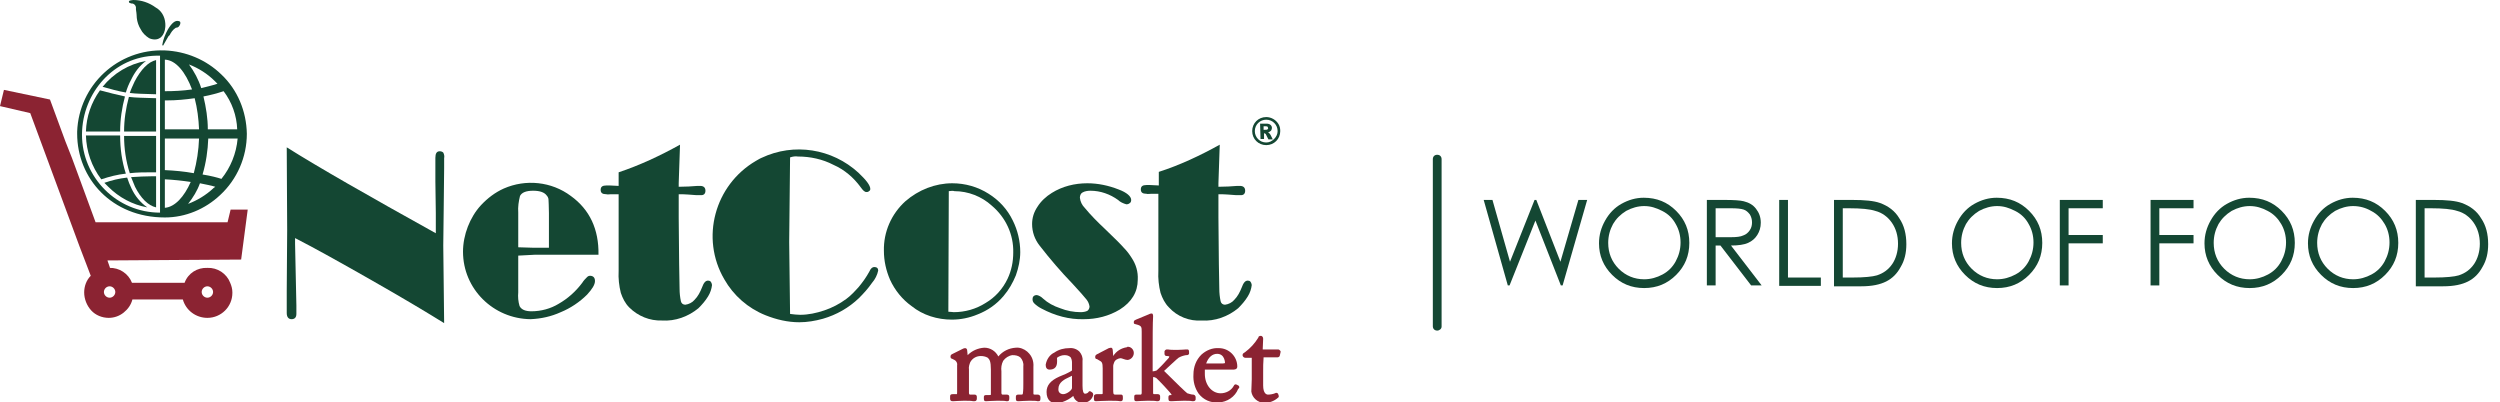 <?xml version="1.0" encoding="UTF-8"?>
<!-- Generator: Adobe Illustrator 25.2.1, SVG Export Plug-In . SVG Version: 6.00 Build 0)  -->
<svg version="1.1" id="Layer_1" xmlns="http://www.w3.org/2000/svg" xmlns:xlink="http://www.w3.org/1999/xlink" x="0px" y="0px" viewBox="0 0 570.2 91.8" style="enable-background:new 0 0 570.2 91.8;" xml:space="preserve">
<style type="text/css">
	.st0{fill:#144733;}
	.st1{fill:#8B2332;}
</style>
<g id="Слой_2">
	<g id="Слой_1-2">
		<path class="st0" d="M99.4,53.2v-4.6l-0.1-7.2v-3.3v-2.1c0-1,0.3-1.5,1-1.5c0.3,0,0.6,0.1,0.8,0.3c0.2,0.4,0.3,0.8,0.2,1.3v0.4    c0,0.4,0,1,0,1.9l-0.1,9.2l-0.1,8.4l0.1,8.8l0.1,8.9c-3.7-2.3-9.2-5.6-16.4-9.7s-13.1-7.4-17.6-9.7v1.3l0.3,14.1v1.9    c0,0.8-0.4,1.2-1.1,1.2s-1.1-0.5-1.1-1.4v-1.9v-3.1l0.1-14l-0.1-18.8C72.7,38.2,84.1,44.7,99.4,53.2"/>
		<path class="st0" d="M125.2,56.5v-7.9c0-1.7-0.1-2.7-0.1-3.1c0-0.3-0.2-0.7-0.4-0.9c-0.5-0.7-1.5-1.1-3.1-1.1s-2.6,0.4-3,1.2    c-0.3,1.2-0.5,2.5-0.4,3.8v7.9l3.3,0.1L125.2,56.5z M118.2,58.3v8.4c-0.1,1,0,2.1,0.3,3.1c0.4,0.8,1.3,1.2,2.7,1.2    c2.2,0,4.4-0.6,6.2-1.7c2.1-1.2,3.9-2.8,5.4-4.8c0.3-0.5,0.7-0.9,1.1-1.3c0.2-0.2,0.4-0.3,0.7-0.3c0.3,0,0.6,0.1,0.8,0.3    c0.2,0.2,0.3,0.5,0.3,0.9c0,0.8-0.6,1.8-1.8,3.1c-1.7,1.7-3.8,3.1-6,4c-2.2,1-4.5,1.5-6.9,1.6c-8.5-0.1-15.4-6.9-15.4-15.4    c0-1.9,0.4-3.9,1.1-5.7c0.7-1.8,1.7-3.5,3-4.9c1.5-1.6,3.2-2.9,5.2-3.8c5-2.2,10.9-1.6,15.3,1.7c4.3,3.1,6.4,7.6,6.3,13.4h-6.4    H122L118.2,58.3z"/>
		<path class="st0" d="M155.1,33l-0.3,8.8v0.8c1.6,0,3-0.1,4.3-0.2h0.6c0.8,0,1.2,0.4,1.2,1.1c0,0.7-0.4,1.1-1.2,1c-0.3,0-0.6,0-1,0    c-1.4-0.1-2.5-0.2-3.1-0.2h-0.8v5.3l0.1,10.6l0.1,5.7c0,0.9,0.1,1.9,0.3,2.8c0.1,0.5,0.5,0.8,1,0.8c0.8-0.1,1.6-0.5,2.1-1.1    c0.8-0.8,1.3-1.8,1.7-2.8c0.4-1.1,0.8-1.6,1.4-1.6c0.5,0,0.8,0.3,0.9,1c-0.1,0.9-0.4,1.8-0.9,2.6c-0.6,1-1.4,1.9-2.2,2.7    c-2.3,1.9-5.3,3-8.3,2.8c-2.8,0.1-5.5-1-7.5-3c-0.9-0.9-1.5-2.1-1.9-3.3c-0.4-1.6-0.6-3.3-0.5-5v-2l0-5.7v-9.8h-0.6l-1.1,0    c-0.5,0-0.8,0.1-1.1,0c-0.9,0-1.3-0.3-1.3-1c0-0.7,0.4-1,1.3-1c0.4,0,0.7,0,0.8,0l2,0.1v-3.1C145.9,37.7,150.6,35.5,155.1,33"/>
		<path class="st0" d="M180.2,35.9L180,55.2l0.2,16.4c0.8,0.1,1.6,0.2,2.3,0.2c1.9,0,3.7-0.4,5.5-1c1.8-0.6,3.5-1.5,5-2.6    c1.1-0.8,2-1.8,2.9-2.8c0.9-1.1,1.7-2.2,2.4-3.5c0.3-0.7,0.7-1,1.1-1c0.6,0,0.9,0.3,0.9,0.8c-0.2,1-0.7,2-1.4,2.8    c-0.9,1.3-1.9,2.4-3,3.5c-2.3,2.2-5.1,3.8-8.2,4.7c-1.8,0.5-3.6,0.8-5.4,0.8c-2.6,0-5.2-0.6-7.7-1.6c-4-1.6-7.3-4.5-9.4-8.2    c-5.5-9.4-2.2-21.5,7.2-27c0.4-0.2,0.8-0.5,1.3-0.7c7.4-3.5,16.1-2.1,22.1,3.4c1.8,1.7,2.7,2.9,2.7,3.7c0,0.2-0.1,0.4-0.3,0.5    c-0.2,0.2-0.4,0.2-0.6,0.2c-0.4,0-0.8-0.4-1.3-1.1c-1.6-2.2-3.7-4-6.2-5.1c-2.5-1.3-5.3-1.9-8.1-1.9    C181.4,35.6,180.8,35.7,180.2,35.9"/>
		<path class="st0" d="M216.4,43.6l-0.1,27.5c0.6,0,1,0.1,1.2,0.1c2.6,0,5.1-0.7,7.3-2.1c2.2-1.3,3.9-3.2,5-5.5    c0.9-1.9,1.3-3.9,1.3-6c0.1-4.1-1.7-8-4.9-10.7c-2.3-2.1-5.4-3.3-8.5-3.3C217.4,43.5,217,43.5,216.4,43.6 M217.2,41.8    c2.9,0,5.8,0.8,8.3,2.4c2.4,1.5,4.3,3.6,5.5,6.1c1.1,2.2,1.7,4.7,1.7,7.2c0,1.8-0.4,3.6-1,5.3c-0.7,1.7-1.6,3.3-2.8,4.7    c-1.6,1.9-3.6,3.3-5.9,4.2c-1.9,0.8-3.9,1.2-5.9,1.2c-3.3,0-6.6-1-9.2-3.1c-2.1-1.5-3.8-3.6-4.9-6c-0.9-2.1-1.4-4.3-1.4-6.6    c-0.1-4.3,1.7-8.4,4.9-11.3C209.5,43.3,213.3,41.8,217.2,41.8"/>
		<path class="st0" d="M236.5,67.3c0.5,0.1,1,0.4,1.4,0.8c1.1,1,2.4,1.7,3.9,2.2c1.5,0.6,3.1,0.9,4.7,0.9c0.5,0,1.1-0.1,1.5-0.3    c0.3-0.2,0.5-0.6,0.5-1c-0.1-0.6-0.3-1.1-0.7-1.6c-0.5-0.6-1.5-1.8-3.1-3.5c-2.7-2.8-5.2-5.7-7.6-8.8c-1.1-1.4-1.7-3.1-1.7-4.9    c0-1.4,0.4-2.7,1.2-3.9c0.8-1.3,2-2.4,3.3-3.2c2.4-1.5,5.2-2.2,8.1-2.2c2.4,0,4.8,0.5,7.1,1.4c1.9,0.7,2.9,1.6,2.9,2.4    c0,0.3-0.1,0.6-0.3,0.7c-0.2,0.2-0.5,0.3-0.8,0.3c-0.7-0.2-1.4-0.5-1.9-1c-1.8-1.3-4-2.1-6.3-2.1c-0.6,0-1.3,0.1-1.8,0.4    c-0.4,0.2-0.6,0.7-0.6,1.2c0.1,0.9,0.5,1.7,1.1,2.3c1.4,1.7,3,3.3,4.6,4.8c2.3,2.2,3.7,3.6,4.3,4.3c0.7,0.7,1.3,1.5,1.8,2.3    c1,1.5,1.5,3.2,1.4,5c0,2.8-1.4,5.1-4.1,6.8c-2.5,1.5-5.3,2.2-8.2,2.2c-3.3,0.1-6.6-0.8-9.6-2.4c-0.6-0.3-1.2-0.7-1.7-1.2    c-0.3-0.3-0.4-0.6-0.4-1C235.5,67.7,235.8,67.3,236.5,67.3"/>
		<path class="st0" d="M278.2,33l-0.3,8.8v0.8c1.6,0,3-0.1,4.3-0.2h0.6c0.8,0,1.2,0.4,1.2,1.1c0,0.7-0.4,1.1-1.2,1c-0.3,0-0.6,0-1,0    c-1.4-0.1-2.5-0.2-3.1-0.2h-0.8v5.3l0.1,10.6l0.1,5.7c0,0.9,0.1,1.9,0.3,2.8c0.1,0.5,0.5,0.8,1,0.8c0.8-0.1,1.6-0.5,2.1-1.1    c0.8-0.8,1.3-1.8,1.7-2.8c0.4-1.1,0.8-1.6,1.4-1.6c0.5,0,0.8,0.3,0.9,1c-0.1,0.9-0.4,1.8-0.9,2.6c-0.6,1-1.4,1.9-2.2,2.7    c-2.3,1.9-5.3,3-8.3,2.8c-2.8,0.2-5.6-0.9-7.5-3c-0.9-0.9-1.5-2.1-1.9-3.3c-0.4-1.6-0.6-3.3-0.5-5v-2V54v-9.8h-0.5l-1.1,0    c-0.5,0-0.8,0.1-1.1,0c-0.9,0-1.3-0.3-1.3-1c0-0.7,0.4-1,1.3-1c0.4,0,0.7,0,0.8,0l2,0.1v-3.1C269,37.7,273.7,35.5,278.2,33"/>
		<path class="st1" d="M236.7,90h-0.7c-0.3,0-0.3-0.1-0.3-0.3v-6c0.1-1.3-0.3-2.5-1.3-3.4l-0.1-0.1c-0.7-0.6-1.7-1-2.6-0.9    c-1.6,0.1-3,0.8-4,2c-0.6-1.2-1.8-2-3.2-2c-1.5,0.1-2.8,0.7-3.8,1.7l-0.1-1c0-0.4-0.2-0.6-0.5-0.6c-0.2,0-0.4,0.1-0.6,0.2    l-2.4,1.2c-0.2,0.1-0.3,0.3-0.3,0.4v0.2c0,0.2,0.1,0.4,0.3,0.4l0.6,0.3c0.4,0.2,0.7,0.7,0.6,1.2v4.8c0,0.5,0,0.9,0,1.4    s-0.1,0.4-0.1,0.4h-0.9c-0.2,0-0.6,0-0.6,0.5V91c0,0.4,0.3,0.5,0.5,0.5h0.4c0.4,0,1.1-0.1,2.2-0.1s1.7,0,2.1,0.1h0.4    c0.3,0,0.5-0.2,0.5-0.6v-0.4c0-0.3-0.2-0.5-0.5-0.5h-1c-0.1,0-0.3,0-0.3-0.4v-5.3c-0.1-0.6,0.1-1.2,0.3-1.7    c0.5-0.9,1.4-1.4,2.4-1.4c0.5,0,1.1,0.1,1.6,0.4c0.4,0.4,0.7,0.8,0.7,2.7v5.6c0,0.2,0,0.2-0.3,0.2h-0.8c-0.5,0-0.5,0.3-0.5,0.5V91    c0,0.5,0.3,0.5,0.4,0.5h0.3c0.4,0,1.2-0.1,2.3-0.1s1.8,0,2.1,0.1h0.3c0.2,0,0.4-0.1,0.4-0.6v-0.4c0-0.4-0.3-0.5-0.6-0.5h-0.9    c-0.1,0-0.3,0-0.3-0.4v-4.9c-0.1-0.8,0-1.6,0.4-2.4c0.5-0.7,1.3-1.2,2.1-1.3c0.7,0,1.3,0.1,1.8,0.5c0.5,0.5,0.8,1.3,0.7,2v4    c0,0.6,0,1.6-0.1,2.2c0,0.2-0.1,0.3-0.3,0.3h-0.7c-0.2,0-0.6,0-0.6,0.5V91c0,0.5,0.3,0.5,0.5,0.5h0.3c0.4,0,1.2-0.1,2.2-0.1    s1.6,0,1.9,0.1h0.3c0.1,0,0.4,0,0.4-0.5v-0.5C237.2,90.1,236.9,90,236.7,90"/>
		<path class="st1" d="M244.5,85.7v2.8c0,0.5-1.2,1.4-2,1.4c-0.6,0-1.1-0.4-1.1-1c0-0.1,0-0.2,0-0.2c0-1.5,1.4-2.2,2.5-2.7    L244.5,85.7 M249.1,89.5l-0.3-0.2c-0.3-0.2-0.5,0-0.6,0.2c-0.2,0.2-0.5,0.3-0.7,0.3c-0.4,0-0.6-0.6-0.6-1.8v-5.7    c0.1-0.8-0.2-1.5-0.7-2.1c-0.6-0.6-1.5-0.9-2.3-0.8c-1.2,0-2.4,0.3-3.4,1c-1.1,0.5-1.8,1.6-2,2.8c0,0.7,0.3,1.1,0.9,1.1    c1.1,0,1.7-0.6,1.7-1.8c0-0.1,0-0.3,0-0.4c0-0.3-0.1-0.4,0.1-0.6c0.5-0.3,1-0.5,1.6-0.5c0.5,0,1,0.1,1.4,0.5    c0.2,0.4,0.3,0.7,0.3,1.2v1.8c-0.9,0.6-1.9,1-2.9,1.4c-2,0.9-2.9,2-2.9,3.5c0,2,1.2,2.5,1.9,2.5c0.6,0,1.1,0,1.7-0.2    c0.9-0.3,1.8-0.8,2.5-1.4c0.2,0.9,1.1,1.6,2.1,1.6c1,0,1.9-0.5,2.3-1.4C249.4,90.1,249.4,89.7,249.1,89.5"/>
		<path class="st1" d="M257,79.2c-1.3,0.2-2.4,0.9-3.1,2l-0.1-1.3c0-0.5-0.3-0.6-0.4-0.6c-0.2,0-0.3,0.1-0.5,0.1l-2.7,1.4    c-0.2,0.1-0.4,0.3-0.4,0.5v0.2c0,0.2,0.1,0.4,0.4,0.4l0.5,0.3c0.6,0.3,0.8,0.5,0.8,1.8v2.5c0,1.4,0,2.3,0,3.2c0,0.1,0,0.2-0.3,0.2    h-1.1c-0.2,0-0.6,0.1-0.6,0.5V91c0,0.5,0.3,0.5,0.4,0.5h0.3c0.5,0,1.4-0.1,2.7-0.1c1.1,0,2.1,0,2.5,0.1h0.3c0.1,0,0.4-0.1,0.4-0.5    v-0.5c0-0.4-0.2-0.5-0.4-0.5h-1.3c-0.3,0-0.5,0-0.5-0.8v-5.7c0-0.3,0.1-0.5,0.2-0.8c0.2-0.6,0.8-0.9,1.4-1c0.3,0,0.5,0.1,0.8,0.2    c0.3,0.1,0.6,0.2,0.9,0.2c0.8-0.1,1.4-0.8,1.4-1.6c0-0.8-0.7-1.5-1.5-1.4C257.1,79.2,257,79.2,257,79.2"/>
		<path class="st1" d="M272.1,90c-0.4,0-0.9-0.2-1.3-0.3c-0.3-0.2-2.4-2.2-5.3-5.1c1.1-1,3-2.8,3.3-3c0.5-0.3,1.1-0.5,1.7-0.6h0.2    c0.2,0,0.4-0.1,0.5-0.3c0,0,0-0.1,0-0.1v-0.4c0-0.5-0.3-0.5-0.4-0.5h-0.3c-0.3,0-1,0.1-1.9,0.1s-1.8,0-2.2-0.1h-0.3    c-0.2,0-0.4,0.2-0.5,0.4c0,0,0,0,0,0.1v0.5c0,0.4,0.3,0.5,0.5,0.5c0.2,0,0.4,0,0.6,0.1c0,0,0,0.1-0.1,0.3c-0.9,1-1.8,2-2.8,2.9    c-0.3,0.1-0.6,0.2-0.9,0.2v-4c0-3.2,0-7.2,0.1-8.5c0-0.2,0-0.4-0.1-0.6c-0.1-0.1-0.2-0.1-0.3-0.1c-0.2,0-0.4,0.1-0.6,0.2l-2.9,1.2    c-0.2,0.1-0.5,0.2-0.5,0.5v0.2c0,0.3,0.2,0.3,0.6,0.4c1.2,0.3,1.2,0.6,1.2,1.7v8.9c0,2.4,0,3.8,0,5c0,0.4-0.2,0.4-0.2,0.4h-1    c-0.3,0-0.5,0.1-0.5,0.4c0,0,0,0.1,0,0.1V91c0,0.4,0.2,0.5,0.4,0.5h0.3c0.4,0,1.2-0.1,2.3-0.1s1.7,0,2.1,0.1h0.3    c0.2,0,0.5-0.1,0.5-0.6v-0.5c0-0.2-0.1-0.5-0.5-0.5h-0.8c-0.2,0-0.3,0-0.3-0.3c0-0.9,0-1.8,0-2.8V86c0.3,0,0.5,0.1,0.7,0.2    c0.5,0.4,3.4,3.5,3.5,3.8c0,0,0,0,0,0.1h0H267c-0.5,0-0.5,0.3-0.5,0.5V91c0,0.5,0.3,0.5,0.5,0.5h0.4c0.5,0,1.4-0.1,2.6-0.1    c0.9,0,1.5,0,1.9,0.1h0.3c0.3,0,0.5-0.2,0.5-0.4c0,0,0-0.1,0-0.1v-0.5C272.6,90.1,272.3,90,272.1,90"/>
		<path class="st1" d="M277.6,80.7c1.8,0,1.8,2.1,1.8,2.1s-0.2,0.1-0.5,0.1h-3.8C275.6,81.5,276.5,80.7,277.6,80.7 M282.6,88.1    c0-0.1-0.1-0.1-0.2-0.2l-0.4-0.2c-0.2-0.1-0.5,0-0.6,0.3c-0.6,1.1-1.8,1.7-3,1.7c-2,0-3.6-1.9-3.6-4.4c0-0.3,0-0.7,0-1h6.4    c0.3,0,1,0,1-0.7c0-2.3-1.9-4.2-4.2-4.2c-1.5-0.1-2.9,0.5-4,1.5c-1.2,1.2-1.8,2.8-1.8,4.5c-0.1,1.6,0.3,3.1,1.2,4.4    c1.1,1.4,2.7,2.1,4.5,2c2-0.1,3.8-1.3,4.5-3.1C282.7,88.5,282.7,88.3,282.6,88.1"/>
		<path class="st1" d="M291.9,79.9c-0.1-0.1-0.2-0.2-0.4-0.2h-3.5l0.1-2.4c0-0.6-0.4-0.7-0.5-0.7c-0.3,0-0.6,0.1-0.6,0.4    c-0.8,1.3-1.8,2.4-3,3.3h0c-0.3,0.2-0.6,0.3-0.6,0.7c0,0.3,0.3,0.6,0.6,0.6c0,0,0,0,0.1,0h1.4c0,1.1,0,2.7,0,3.2v0.6    c0,0.1,0,0.6,0,1.1c0,0.9-0.1,2.1-0.1,2.8c0.2,1.4,1.4,2.5,2.9,2.6c1.2,0,2.3-0.4,3.2-1.2c0.2-0.1,0.2-0.4,0.1-0.6l-0.1-0.3    c-0.2-0.2-0.4-0.3-0.7-0.1c0,0,0,0,0,0c-0.5,0.2-1.1,0.3-1.6,0.3c-0.3,0-1.1-0.2-1.1-2.1V85c0-1.2,0-2.4,0.1-3.5h3.2    c0.2,0,0.5-0.2,0.5-0.4l0.2-0.9C292,80.1,292,79.9,291.9,79.9"/>
		<path class="st0" d="M37.7,5.3c-0.1-1.5-0.9-2.9-2.2-3.6C34,0.6,32.2,0,30.4,0c-0.7,0.1-1,0.1-1,0.4s0.3,0.3,0.6,0.4h0.2    C30.7,0.9,31.1,1.4,31,2v0.1c0,0.3,0.1,0.5,0.1,0.7s0.1,0.7,0.1,1.3c0.1,0.9,0.4,1.8,0.9,2.6c0.4,0.8,1.1,1.5,1.9,2    C34.4,8.9,34.9,9,35.3,9c0.4,0,0.8-0.1,1.1-0.3l0,0C36.5,8.7,37.9,7.8,37.7,5.3"/>
		<path class="st0" d="M41.1,5c-0.1-0.1-0.2-0.2-0.4-0.2c-0.7-0.2-1.5,0.4-2.4,1.9c-0.6,1.1-1.1,2.3-1.3,3.6l0.2,0.1    c0,0,0.8-1.4,1.2-2.1L38.7,8C39,7.4,39.4,6.8,40,6.4c0.1-0.1,0.2-0.1,0.3-0.1c0.2,0,0.5-0.2,0.6-0.4l0,0C41.1,5.6,41.2,5.3,41.1,5    "/>
		<path class="st1" d="M25,65.3c0.7,0,1.3,0.6,1.3,1.3c0,0.7-0.6,1.3-1.3,1.3c-0.7,0-1.3-0.6-1.3-1.3S24.3,65.3,25,65.3L25,65.3     M47.3,65.3c0.7,0,1.3,0.6,1.3,1.3c0,0.7-0.6,1.3-1.3,1.3c-0.7,0-1.3-0.6-1.3-1.3C46,65.9,46.6,65.3,47.3,65.3L47.3,65.3     M56.5,47.8h-3.9l-0.7,2.9H21.8l-4-10.9L16.4,36l-1.5-3.8l-3.5-9.5L0.9,20.5L0,24.2l6.9,1.6l11.2,30.3l2.6,6.8    c-1,1-1.5,2.4-1.5,3.8c0,1.5,0.6,3,1.6,4.1c1,1.1,2.5,1.7,4,1.7c1.2,0,2.4-0.4,3.4-1.2c1-0.8,1.7-1.8,2-3h11.5    c0.7,2.5,3,4.2,5.6,4.2c3.1,0,5.7-2.5,5.7-5.7c0,0,0,0,0-0.1c0-0.8-0.2-1.5-0.5-2.2c-0.8-2.1-2.9-3.5-5.2-3.4    c-2.3-0.1-4.4,1.2-5.2,3.4H30.1c-0.8-2.1-2.9-3.5-5.2-3.4h0.2l-0.6-1.7L55,59.2L56.5,47.8z"/>
		<path class="st0" d="M50.5,40.8c-0.9-0.3-2.4-0.7-4.3-1c0.8-2.7,1.2-5.5,1.3-8.2h6.7C53.9,35,52.6,38.2,50.5,40.8 M48.7,42.9    c-1.7,1.6-3.7,2.8-5.8,3.6c1.1-1.4,2.1-3,2.7-4.7c1.4,0.3,2.6,0.5,3.5,0.8L48.7,42.9 M37.6,47.4v-6.5c2,0.1,3.9,0.3,5.9,0.6    C42,44.9,39.9,47.2,37.6,47.4 M18.7,30.7v-0.1l0,0c0.1-9.5,7.3-17.7,16.9-17.9h0.9V30l0,0v0.9l0,0v16.7l0,0v0.9    C26.7,48.5,18.7,40.5,18.7,30.7 M43.8,20.4c-2.1,0.3-4.1,0.4-6.2,0.4v-7.2C40.1,13.7,42.3,16.4,43.8,20.4 M37.6,29.5v-6.6h0.5    c2.1,0,4.2-0.2,6.3-0.5c0.6,2.3,0.9,4.7,1,7.1L37.6,29.5z M37.6,31.6h7.8c-0.1,2.7-0.5,5.3-1.2,7.9c-2.2-0.4-4.4-0.6-6.6-0.7    L37.6,31.6z M49,18.5l0.6,0.6c-1.2,0.4-2.5,0.7-3.7,1c-0.6-1.9-1.6-3.8-2.8-5.4C45.2,15.5,47.3,16.8,49,18.5 M51,20.8    c1.9,2.5,3,5.6,3.1,8.7h-6.7c0-2.5-0.4-5-1-7.5C48,21.7,49.5,21.3,51,20.8 M50.5,17c-3.5-3.4-8.1-5.3-12.9-5.5l0,0    C26.9,11.1,18,19.4,17.6,30c0,0.2,0,0.3,0,0.5c0,10.2,7.9,19.1,20,19.1l0,0c4.7,0,9.2-1.9,12.6-5.1c3.9-3.6,6.1-8.7,6.1-14    C56.2,25.4,54.2,20.5,50.5,17"/>
		<path class="st0" d="M27.4,30.9h-7.8c0.1,3.6,1.3,7.1,3.5,10c1.8-0.6,3.7-1.1,5.6-1.3C27.8,36.8,27.4,33.9,27.4,30.9"/>
		<path class="st0" d="M30,43c-0.4-0.8-0.7-1.6-1-2.5c-1.8,0.2-3.5,0.6-5.2,1.2c0.3,0.3,0.6,0.6,0.9,0.9c2.4,2.4,5.5,4.1,8.9,4.7    C32,46.2,30.8,44.7,30,43"/>
		<path class="st0" d="M34.8,40.2c-1.6,0-3.3,0.1-4.9,0.2c0.3,0.7,0.6,1.5,0.9,2.2c1.3,2.6,3,4.3,4.8,4.7v-7.1L34.8,40.2"/>
		<path class="st0" d="M29.9,18.2c0.8-1.7,1.9-3.2,3.4-4.3c-3.9,0.7-7.4,2.8-9.9,5.9c1.8,0.5,3.5,1,5.3,1.3    C29,20.1,29.4,19.1,29.9,18.2"/>
		<path class="st0" d="M29.4,22.1c-0.7,2.6-1.1,5.2-1.1,7.9h7.3v-7.6C32.6,22.3,31,22.3,29.4,22.1"/>
		<path class="st0" d="M28.5,22c-1.9-0.4-3.8-0.9-5.7-1.4c-2,2.8-3.1,6-3.2,9.4h7.8C27.4,27.3,27.8,24.6,28.5,22"/>
		<path class="st0" d="M30.7,18.6c-0.4,0.9-0.8,1.7-1.1,2.6c1.5,0.2,3.1,0.2,6,0.3v-7.8C33.8,14.1,32.1,15.9,30.7,18.6"/>
		<path class="st0" d="M29.6,39.5c1.7-0.2,3.5-0.2,5.2-0.2h0.8v-8.3h-7.3C28.3,33.8,28.7,36.7,29.6,39.5"/>
		<path class="st0" d="M288.2,29.6h0.4c0.2,0,0.4,0,0.5-0.1c0.1-0.1,0.2-0.2,0.1-0.3c0-0.1,0-0.2-0.1-0.3c-0.1-0.1-0.3-0.1-0.5-0.1    h-0.4L288.2,29.6z M287.4,28.2h1.5c0.3,0,0.7,0.1,0.9,0.3c0.2,0.2,0.3,0.4,0.3,0.7c0,0.2-0.1,0.4-0.2,0.6    c-0.2,0.2-0.4,0.3-0.7,0.4c0.1,0,0.2,0.1,0.3,0.2c0.1,0.1,0.2,0.2,0.3,0.4l0.5,1h-1c-0.2-0.4-0.4-0.8-0.6-1.2    c-0.1-0.1-0.2-0.2-0.3-0.2h-0.1v1.3h-0.8L287.4,28.2z M291.4,29.9c0-1.4-1.1-2.6-2.6-2.6c-1.4,0-2.6,1.1-2.6,2.6    c0,1.4,1.1,2.6,2.6,2.6c0.7,0,1.3-0.3,1.8-0.8C291.1,31.2,291.4,30.6,291.4,29.9 M292,29.9c0,1.8-1.4,3.2-3.2,3.2    c-1.8,0-3.2-1.4-3.2-3.2s1.4-3.2,3.2-3.2c1.1,0,2.2,0.6,2.8,1.6C291.9,28.8,292,29.3,292,29.9"/>
	</g>
</g>
<g>
	<g>
		<g>
			<path class="st0" d="M327.8,75.4c-0.6,0-1-0.4-1-1V36.3c0-0.6,0.4-1,1-1s1,0.4,1,1v38.2C328.8,75,328.3,75.4,327.8,75.4z"/>
		</g>
		<g>
			<path class="st0" d="M338.4,45.6h2l4,14.1l5.6-14.1h0.4l5.5,14.1l4.1-14.1h2l-5.6,19.5H356l-5.8-14.8l-5.9,14.8h-0.4L338.4,45.6z     "/>
			<path class="st0" d="M374.9,45.1c3,0,5.4,1,7.4,3s3,4.4,3,7.3c0,2.9-1,5.3-3,7.3c-2,2-4.4,3-7.3,3c-2.9,0-5.3-1-7.3-3     c-2-2-3-4.4-3-7.2c0-1.9,0.5-3.6,1.4-5.2c0.9-1.6,2.1-2.9,3.7-3.8C371.4,45.6,373.1,45.1,374.9,45.1z M375,47     c-1.4,0-2.8,0.4-4.1,1.1c-1.3,0.8-2.3,1.8-3,3c-0.7,1.3-1.1,2.7-1.1,4.3c0,2.3,0.8,4.3,2.4,5.9c1.6,1.6,3.6,2.4,5.8,2.4     c1.5,0,2.9-0.4,4.2-1.1c1.3-0.7,2.3-1.7,3-3c0.7-1.3,1.1-2.7,1.1-4.3c0-1.6-0.4-3-1.1-4.2c-0.7-1.3-1.7-2.3-3.1-3     S376.5,47,375,47z"/>
			<path class="st0" d="M389.4,45.6h3.9c2.2,0,3.6,0.1,4.4,0.3c1.2,0.3,2.1,0.8,2.8,1.7s1.1,1.9,1.1,3.2c0,1.1-0.3,2-0.8,2.8     c-0.5,0.8-1.2,1.4-2.1,1.8c-0.9,0.4-2.2,0.6-3.9,0.6l7,9.1h-2.4l-7-9.1h-1.1v9.1h-2V45.6z M391.3,47.5v6.6l3.4,0     c1.3,0,2.3-0.1,2.9-0.4c0.6-0.2,1.1-0.6,1.5-1.2s0.5-1.2,0.5-1.8c0-0.7-0.2-1.3-0.5-1.8c-0.4-0.5-0.8-0.9-1.4-1.1     c-0.6-0.2-1.5-0.3-2.9-0.3H391.3z"/>
			<path class="st0" d="M405.8,45.6h2v17.7h7.5v1.9h-9.5V45.6z"/>
			<path class="st0" d="M418.3,65.1V45.6h4.1c2.9,0,5,0.2,6.4,0.7c1.9,0.7,3.4,1.8,4.4,3.5c1.1,1.6,1.6,3.6,1.6,5.9     c0,2-0.4,3.7-1.3,5.2c-0.8,1.5-1.9,2.6-3.3,3.3c-1.4,0.7-3.2,1.1-5.7,1.1H418.3z M420.2,63.3h2.3c2.7,0,4.6-0.2,5.6-0.5     c1.5-0.5,2.6-1.3,3.5-2.6c0.8-1.2,1.3-2.8,1.3-4.6c0-1.9-0.5-3.5-1.4-4.8c-0.9-1.3-2.2-2.3-3.8-2.7c-1.2-0.4-3.2-0.6-6-0.6h-1.4     V63.3z"/>
			<path class="st0" d="M455.4,45.1c3,0,5.4,1,7.4,3c2,2,3,4.4,3,7.3c0,2.9-1,5.3-3,7.3c-2,2-4.4,3-7.3,3c-2.9,0-5.3-1-7.3-3     c-2-2-3-4.4-3-7.2c0-1.9,0.5-3.6,1.4-5.2c0.9-1.6,2.1-2.9,3.7-3.8C451.9,45.6,453.6,45.1,455.4,45.1z M455.5,47     c-1.4,0-2.8,0.4-4.1,1.1c-1.3,0.8-2.3,1.8-3,3c-0.7,1.3-1.1,2.7-1.1,4.3c0,2.3,0.8,4.3,2.4,5.9c1.6,1.6,3.6,2.4,5.8,2.4     c1.5,0,2.9-0.4,4.2-1.1c1.3-0.7,2.3-1.7,3-3c0.7-1.3,1.1-2.7,1.1-4.3c0-1.6-0.4-3-1.1-4.2c-0.7-1.3-1.7-2.3-3.1-3     S457,47,455.5,47z"/>
			<path class="st0" d="M469.8,45.6h9.8v1.9h-7.8v6.1h7.8v1.9h-7.8v9.6h-2V45.6z"/>
			<path class="st0" d="M490.5,45.6h9.8v1.9h-7.8v6.1h7.8v1.9h-7.8v9.6h-2V45.6z"/>
			<path class="st0" d="M513,45.1c3,0,5.4,1,7.4,3c2,2,3,4.4,3,7.3c0,2.9-1,5.3-3,7.3c-2,2-4.4,3-7.3,3c-2.9,0-5.3-1-7.3-3     c-2-2-3-4.4-3-7.2c0-1.9,0.5-3.6,1.4-5.2c0.9-1.6,2.1-2.9,3.7-3.8C509.5,45.6,511.2,45.1,513,45.1z M513.1,47     c-1.4,0-2.8,0.4-4.1,1.1c-1.3,0.8-2.3,1.8-3,3c-0.7,1.3-1.1,2.7-1.1,4.3c0,2.3,0.8,4.3,2.4,5.9c1.6,1.6,3.6,2.4,5.8,2.4     c1.5,0,2.9-0.4,4.2-1.1c1.3-0.7,2.3-1.7,3-3c0.7-1.3,1.1-2.7,1.1-4.3c0-1.6-0.4-3-1.1-4.2s-1.7-2.3-3.1-3     C515.9,47.4,514.6,47,513.1,47z"/>
			<path class="st0" d="M536.6,45.1c3,0,5.4,1,7.4,3c2,2,3,4.4,3,7.3c0,2.9-1,5.3-3,7.3c-2,2-4.4,3-7.3,3c-2.9,0-5.3-1-7.3-3     c-2-2-3-4.4-3-7.2c0-1.9,0.5-3.6,1.4-5.2c0.9-1.6,2.1-2.9,3.7-3.8C533.1,45.6,534.8,45.1,536.6,45.1z M536.7,47     c-1.4,0-2.8,0.4-4.1,1.1c-1.3,0.8-2.3,1.8-3,3c-0.7,1.3-1.1,2.7-1.1,4.3c0,2.3,0.8,4.3,2.4,5.9c1.6,1.6,3.6,2.4,5.8,2.4     c1.5,0,2.9-0.4,4.2-1.1c1.3-0.7,2.3-1.7,3-3c0.7-1.3,1.1-2.7,1.1-4.3c0-1.6-0.4-3-1.1-4.2s-1.7-2.3-3.1-3     C539.6,47.4,538.2,47,536.7,47z"/>
			<path class="st0" d="M551,65.1V45.6h4.1c2.9,0,5,0.2,6.4,0.7c1.9,0.7,3.4,1.8,4.4,3.5c1.1,1.6,1.6,3.6,1.6,5.9     c0,2-0.4,3.7-1.3,5.2c-0.8,1.5-1.9,2.6-3.3,3.3c-1.4,0.7-3.2,1.1-5.7,1.1H551z M552.9,63.3h2.3c2.7,0,4.6-0.2,5.6-0.5     c1.5-0.5,2.6-1.3,3.5-2.6c0.8-1.2,1.3-2.8,1.3-4.6c0-1.9-0.5-3.5-1.4-4.8c-0.9-1.3-2.2-2.3-3.8-2.7c-1.2-0.4-3.2-0.6-6-0.6h-1.4     V63.3z"/>
		</g>
	</g>
</g>
</svg>